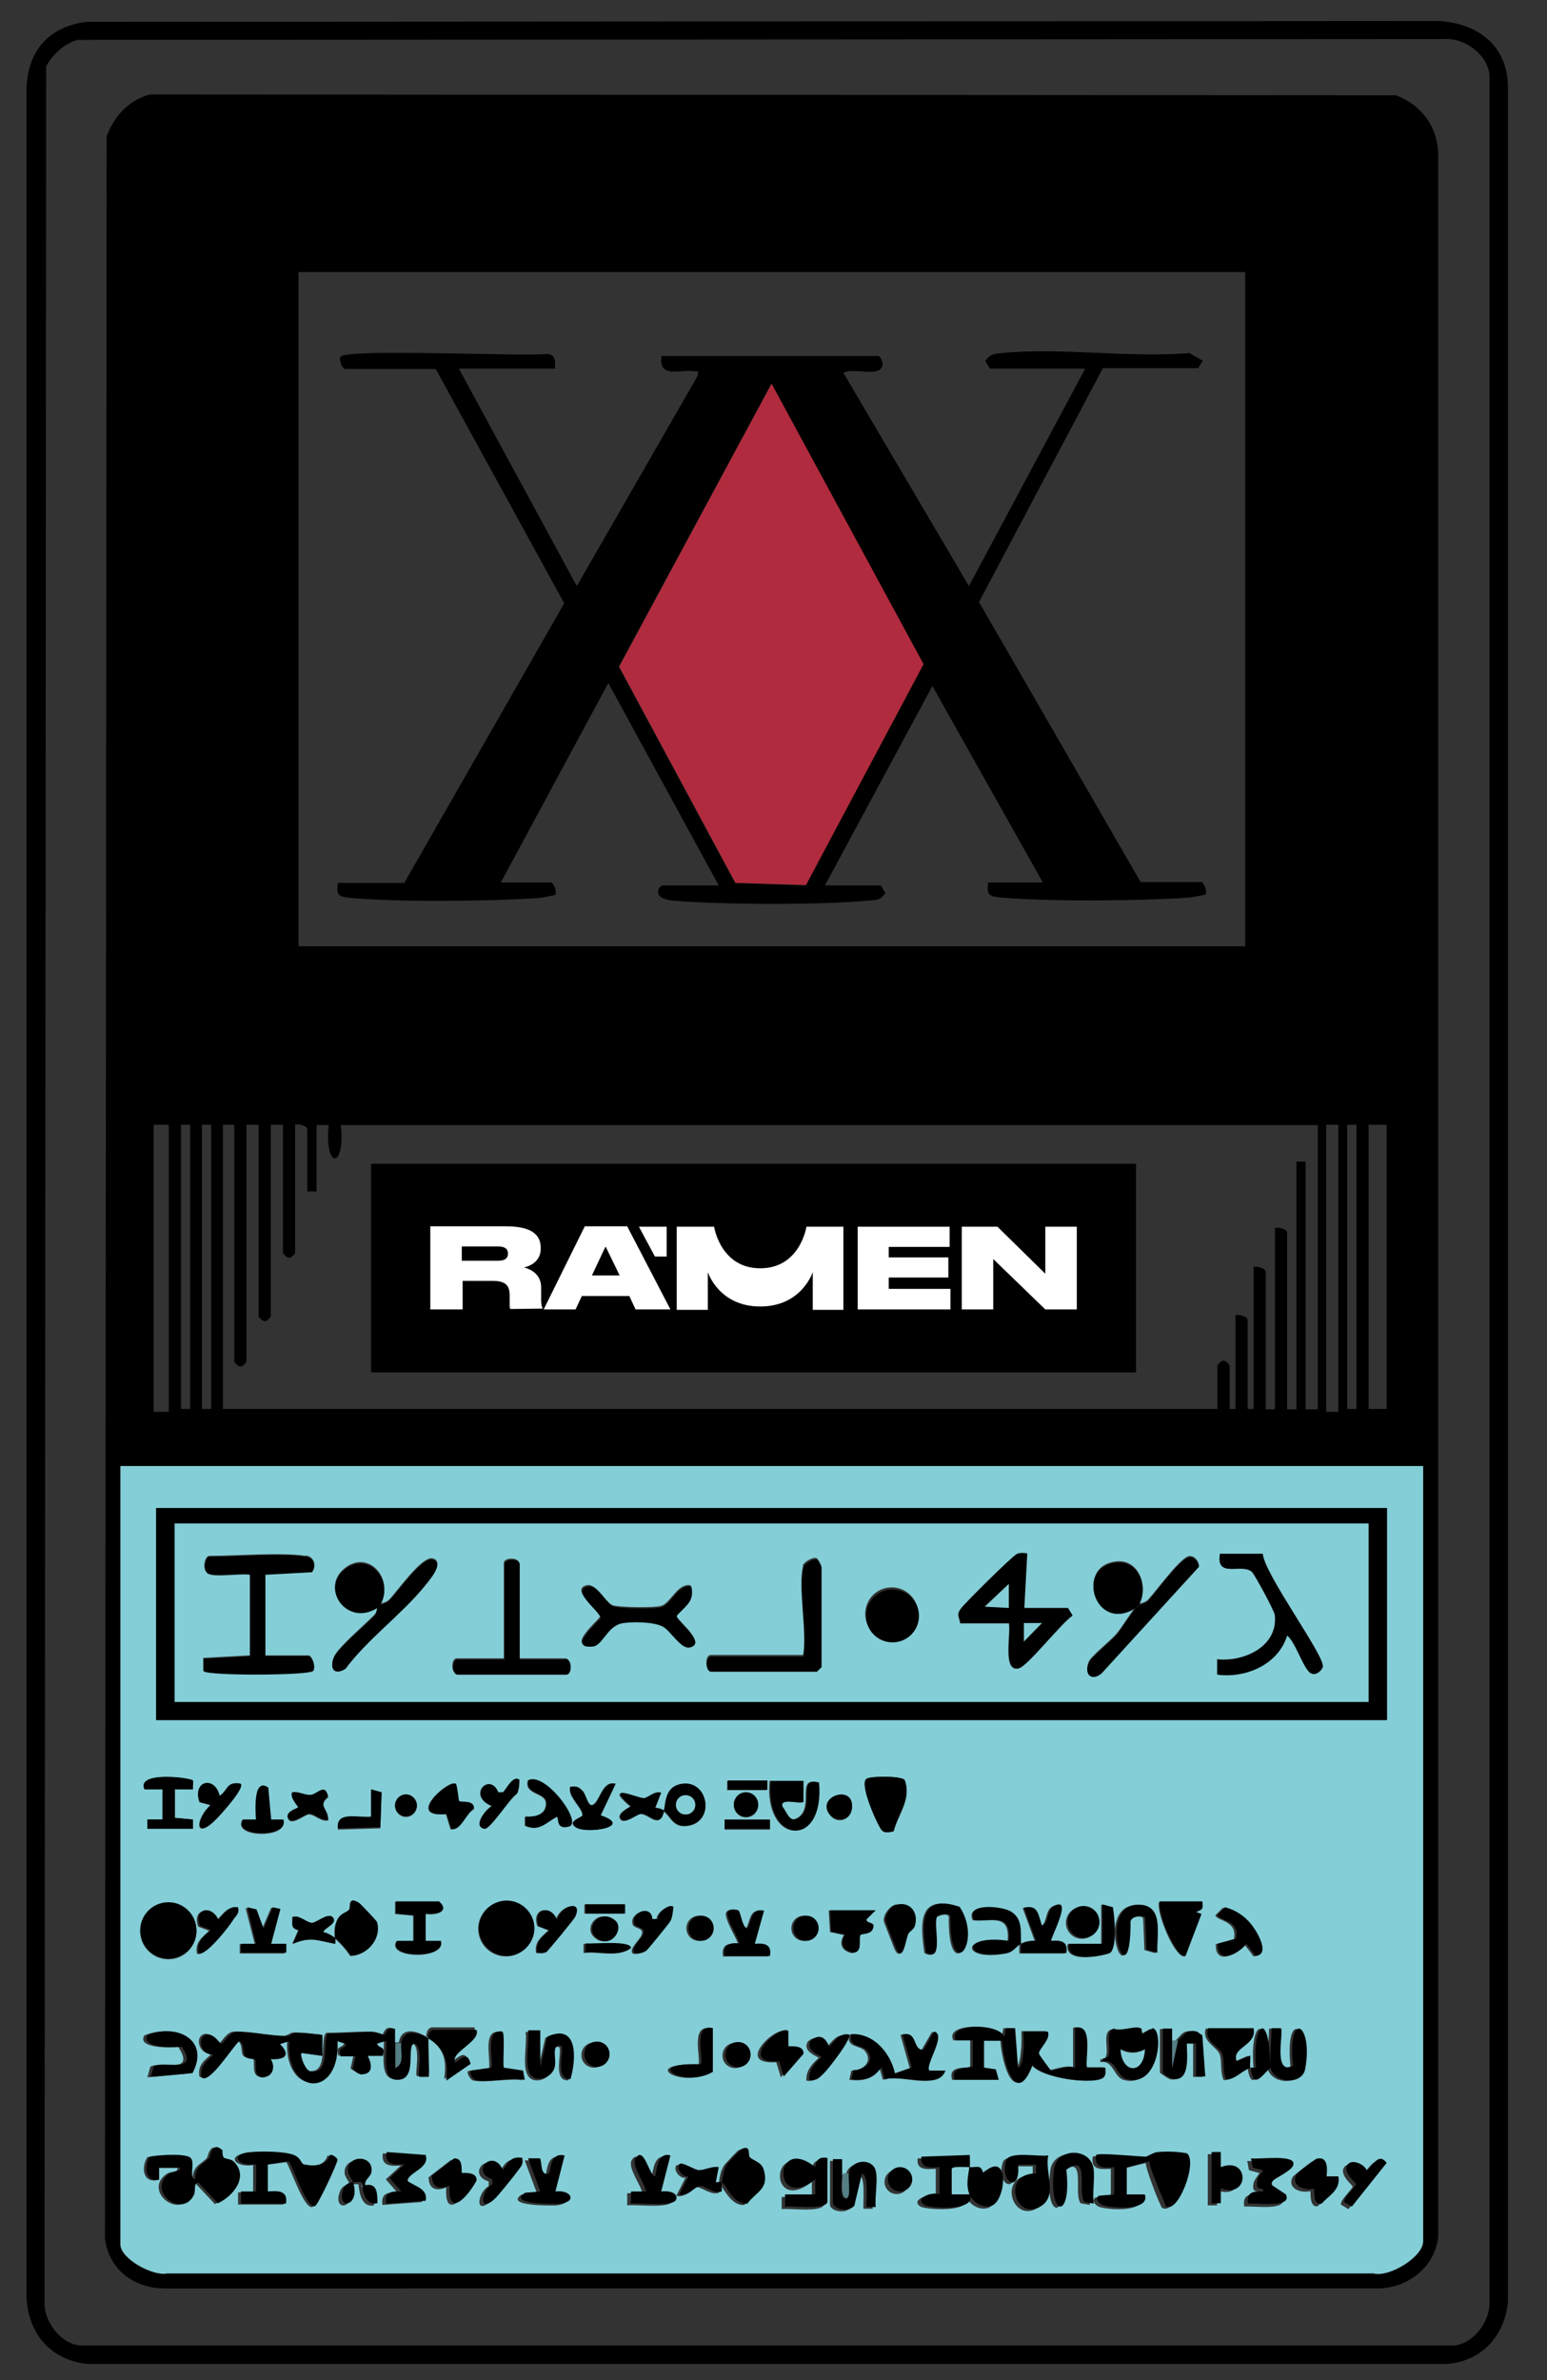<?xml version="1.0" encoding="UTF-8"?> <svg xmlns="http://www.w3.org/2000/svg" xmlns:xlink="http://www.w3.org/1999/xlink" id="Layer_2" data-name="Layer 2" viewBox="0 0 36.85 56.69"><rect x="0" y="0" width="36.85" height="56.69" fill="#333333" stroke="none"/><defs><style> .cls-1 { clip-path: url(#clippath); } .cls-2 { fill: none; } .cls-2, .cls-3, .cls-4, .cls-5, .cls-6, .cls-7 { stroke-width: 0px; } .cls-8 { clip-path: url(#clippath-1); } .cls-4 { fill: #557e84; } .cls-5 { fill: #b02b3d; } .cls-6 { fill: #84ced7; } .cls-7 { fill: #fff; } </style><clipPath id="clippath"><rect class="cls-2" width="36.85" height="56.69"></rect></clipPath><clipPath id="clippath-1"><rect class="cls-2" y="0" width="36.85" height="56.69"></rect></clipPath></defs><g id="Layer_1-2" data-name="Layer 1"><g class="cls-1"><g class="cls-8"><path class="cls-3" d="m2.06.52l32.24-.02c.91.07,1.6.58,1.62,1.55v52.78c-.08.85-.69,1.47-1.55,1.48H2.11c-.9-.08-1.45-.73-1.48-1.62V2.19c0-.93.49-1.55,1.43-1.67m-.22.43c-.32.1-.58.34-.74.63l-.04,53.32c.02.45.43.97.9.97h32.62c.47,0,.88-.52.9-.97V1.83c0-.47-.52-.88-.97-.9l-32.68.02Z"></path><rect class="cls-3" x="8.84" y="27.72" width="18.22" height="4.97"></rect><path class="cls-3" d="m10.93,30.1c-.28-.65,1.1-.48,1.15-.25-.13.44-.79.19-1.15.25"></path><path class="cls-3" d="m14.67,30.38h-.65l.29-.65c.07-.05.41.6.36.65"></path><path class="cls-7" d="m11,31.19h-.75v-1.98h1.8c.58,0,.83.18.83.51v.03c0,.29-.25.41-.4.44.24.06.41.22.41.47v.29c0,.14.02.19.04.22h0s-.77.01-.77.01c-.02-.02-.02-.05-.02-.1v-.23c0-.23-.1-.34-.4-.34h-.72v.68Zm0-1.16h.87c.17,0,.23-.07.23-.17h0c0-.1-.06-.17-.23-.17h-.87v.34Z"></path><path class="cls-7" d="m14.99,30.87h-1.13l-.15.32h-.76l.98-1.98h1.01l1.03,1.98h-.83l-.15-.32Zm-.57-1.17l-.32.68h.66l-.33-.68Z"></path><polygon class="cls-7" points="15.6 29.93 15.22 29.22 15.88 29.22 15.88 29.93 15.6 29.93"></polygon><path class="cls-7" d="m16.13,29.22h.88s.15.99,1.1.99,1.1-.99,1.1-.99h.88v1.98h-.73v-.9s-.26.82-1.25.82-1.25-.82-1.25-.82v.9h-.74v-1.98Z"></path><polygon class="cls-7" points="22.62 29.22 22.62 29.7 21.17 29.7 21.17 29.95 22.59 29.95 22.59 30.43 21.17 30.43 21.17 30.7 22.64 30.7 22.64 31.19 20.43 31.19 20.43 29.22 22.62 29.22"></polygon><polygon class="cls-7" points="23.76 29.22 24.9 30.34 24.9 29.22 25.65 29.22 25.65 31.19 24.9 31.19 23.66 29.99 23.66 31.19 22.91 31.19 22.91 29.22 23.76 29.22"></polygon><path class="cls-3" d="m3.57,2.25l29.68.02c.62.23,1.01.77,1.01,1.44v49.54c-.06.75-.74,1.27-1.48,1.26H3.91c-.72-.01-1.32-.45-1.41-1.19l.04-50.08c.19-.48.52-.85,1.03-.99m3.55,20.29h22.54V6.48H7.11v16.06Zm-3.1,4.25h-.36v6.84h.36v-6.84Zm.29,6.77h.22v-6.77h-.22v6.77Zm.5,0h.22v-6.77h-.22v6.77Zm.79-6.77h-.29v6.77h23.69v-1.04c.11-.14.17-.15.29,0v1.04h.14v-2.23c.08-.03.29.03.29.11v2.12h.14v-3.38c.08-.03.29.03.29.11v3.28h.22v-4.32c.08-.03.29.03.29.11v4.21h.22v-5.9h.22v5.9h.29v-6.77H8.12c.11,1.06-.4,1.05-.29,0h-.29v1.58h-.22v-1.48c0-.08-.2-.14-.29-.11v3.06c-.11.15-.18.14-.29,0v-3.06h-.29v4.57c-.11.15-.18.14-.29,0v-4.57h-.29v5.65c-.11.15-.18.14-.29,0v-5.65Zm26.28,0h-.29v6.84h.29v-6.84Zm.43,0h-.22v6.77h.22v-6.77Zm.72,0h-.43v6.77h.43v-6.77Zm.86,8.14H2.86v18.54c0,.33.77.76,1.11.69h28.73c.38.1,1.19-.39,1.19-.76v-18.47Z"></path><path class="cls-6" d="m23.1,51.62c-.02.2-.09.41,0,.65h-.43v-.61c0-.07.34-.05.43-.04"></path><path class="cls-6" d="m33.9,34.92v18.47c0,.36-.8.86-1.18.76H3.98c-.34.07-1.11-.35-1.11-.69v-18.54h31.03Zm-.86,1H3.72v5.05h29.31v-5.05Zm-29.52,7.64h1.08v-.22s-.43-.04-.43-.04v-.68h.43c-.01-.06.01-.19,0-.21-.05-.06-1.35-.23-1.15.21h.43v.72s-.36,0-.36,0v.22Zm17.77.06c.11-.42.43-.76.26-1.22-.07-.1-.8-.1-.91-.03-.18.12.24,1.07.36,1.22.07.09.19.05.29.03m-8.92-1.21c-.15-.16-.34.26-.4.29h-.11c-.2-.5-.75.07-.15.32-.14.07-.46.48-.18.54.13.03.61-.73.76-.82.07-.06.1-.3.07-.33m1.22,1.08c.2-.19-.62-1.26-1.01-1.08-.09.35.42.28.43.54.01.28-.27.34-.5.33v.21c.33.15.49-.07.76-.21.06,0-.04.34.32.22m4.68-1.08h-.94v.22h.94v-.22Zm.86,0h-.79c-.14,1.52,1.29,1.62,1.15.04-.53-.15-.08.57-.47.83-.23.15-.28-.1-.4-.26-.06-.22.45-.05.5-.11v-.5Zm-13.89.36c-.11-.48-.66-.36-.48.15l.26.07c-.38.36-.37.86.15.32.07-.07.74-.8.54-.83-.31-.04-.27.15-.47.29m5.61-.29c-.15-.11-1.21.82-.22.72l.11.36c.23.06.35-.37.54-.47.02-.23-.3-.14-.35-.19-.02-.02-.04-.34-.08-.42m3.82,0c-.32-.09-.37.42-.54.5-.13.06-.16-.23-.25-.33-.09-.1-.16-.12-.29-.1-.07.24.31.51.29.68,0,.05-.39.14-.15.29.26.16,1.38-.02.58-.29l.36-.76Zm1.15.65c-.05-.04-.15-.07-.22-.07l.14-.36c-.16-.05-.3.12-.41.13-.13.01-.98-.38-.31.19,0,.02-.37.17-.22.32.1.1.38-.14.47-.14.2,0,.45.38.54-.07.2.16.23.41.6.35.64-.11.45-1.1-.18-.99-.37.07-.36.38-.41.64m-9.36.22l-.07-.76c-.4-.29-.25.73-.29.76h-.32c-.24.42,1.12.44.97,0h-.29Zm1.37,0c.01-.26-.27-.33,0-.55-.06-.33-.25-.06-.4-.04-.14.02-.3-.09-.45-.06-.07.13.16.34.14.36-.01.02-.38.12-.22.29.1.1.38-.14.47-.14.14,0,.29.19.47.14m.22.22l1.01-.03.03-.84-.25-.07v.65c-.3.04-.85-.16-.79.29m10.01-.58c0-.16-.13-.29-.29-.29s-.29.13-.29.29.13.29.29.29.29-.13.29-.29m-8.13.02c0-.14-.12-.26-.26-.26s-.26.12-.26.26.12.26.26.26.26-.12.26-.26m9.87.25c.17.17.45.08.49-.17.1-.63-.93-.28-.49.17m-2.54.31h1.08v-.22h-1.08v.22Zm-12.58,2.42c0-.37-.3-.67-.67-.67s-.67.3-.67.67.3.67.67.67.67-.3.67-.67m3.29.17c.12.1.28.28.37.42.38,0,.74-.4.62-.8,0-.03-.39-.43-.42-.45-.28-.17-.18.07-.23.16-.05.07-.21.08-.29.26-.07.15-.05.26-.05.41-.08-.06-.19-.13-.29-.15.02-.1.36-.21.22-.36-.1-.1-.38.14-.47.14-.14,0-.29-.19-.47-.14,0,.19-.04.26.14.32l-.14.32c.43-.18.58-.08,1.01,0,0-.05,0-.1,0-.14m2.48-.86h-1.04v.29l.43.04v.61h-.4c-.25.42,1.2.44,1.04,0h-.36v-.65c.22.03.61-.02.32-.29m2.27.64c0-.36-.3-.66-.66-.66s-.66.3-.66.66.29.66.66.66.66-.3.66-.66m15.91-.64h-1.01c-.08.25.38,1.35.61,1.3l.38-1-.13-.05c.16-.06.17-.06.14-.25m-15.64,1.21s.67-.8.7-.85c.2-.42-.34-.27-.43.07-.15-.38-.59-.26-.44.15l.26.1c-.17.16-.34.28-.29.54.07,0,.14.02.2-.02m1.89-1.14h-.94v.22h.94v-.22Zm6.46.01c-.14.04-.28.24-.27.38,0,.03.18.47.22.58.19.53.26-.1.32-.24.03-.06.13-.11.16-.2.1-.31-.1-.6-.44-.51m.97.29s.26-.13.32-.02c-.03,1.64.77.64.22-.22-.94-.33-.91.37-.8,1.09.44.25.16-.69.26-.85m2,.64c0,.07,0,.14,0,.22h1.08c.05-.28-.13-.31-.36-.29-.04-.03.54-1.08.07-.83-.18.09-.12.4-.28.47-.09-.27-.09-.51-.43-.43l.29.79c-.13-.01-.24.01-.36.07,0-.29.05-.61-.26-.78-.22-.12-1.05-.2-.86.21.42.05.9-.19.83.5-1.14-.17-1.11.49-.04.29.15-.03.21-.16.32-.22m1.15,0c-.08.44.7.31.98.22.18-.14.1-.85.07-1.09l-.25-.07v.94h-.79Zm2.09.22c-.03-.39.17-1.11-.4-1.15-1.12-.07-.22,2.44-.24.4.01-.13.34-.17.35-.08l.03.75.25.07Zm-21.89-1.08c-.23-.04-.33.16-.47.29-.16-.35-.59-.27-.44.15l.26.1c-.17.16-.34.28-.29.54.14.14.76-.66.83-.79.05-.09.15-.14.11-.29m.07,1.08h1.08v-.22s-.36,0-.36,0l.22-.83-.18-.04-.22.51-.17-.46-.22-.04.22.86h-.36v.22Zm10.3-1.08c-.09-.1-.39.13-.36.29h-.14c-.02-.36-.52-.17-.43.1.03.1.26.07.22.22,0,.1-.33.36-.22.47.04.03.23,0,.29-.05.03-.03.55-.66.57-.7.05-.08.11-.28.07-.33m10.15.35c0-.21-.17-.38-.38-.38s-.38.17-.38.38.17.38.38.38.38-.17.38-.38m2.81.51c-.02.51.5.26.68,0l.22.29c.36-.04.03-.58-.11-.76-.15-.19-.38-.33-.62-.4l-.18.18c.03.14.54.12.44.57l-.44.12Zm-11.74.29h1.08c.05-.28-.13-.3-.36-.29l.22-.79c-.32-.07-.28.25-.4.43-.15-.06-.15-.41-.22-.44-.09-.03-.27-.04-.25.11.03.2.22.48.29.68-.23-.02-.4.01-.36.29m3.6-1.08h-1.08l.03.51.33.07c-.12.21-.06.37.18.43.26,0,.13-.36.19-.43.03-.03.22,0,.28-.12.1-.22-.15-.13-.14-.25l.22-.22Zm-6.21.23c-.35-.29-.73.17-.45.41.34.3.69-.22.45-.41m2.34.19c0-.16-.13-.3-.3-.3s-.3.13-.3.3.13.3.3.3.3-.13.3-.3m2.5,0c0-.16-.13-.3-.3-.3s-.3.13-.3.3.13.3.3.3.3-.13.3-.3m-5.55.59c.34-.05.8.12,1.08-.11,0-.19-.92-.08-1.08-.11v.22Zm-4.54,2.16c0-.12,0-.24,0-.36-.19-.09-.23.14-.25.14-.07,0-.16-.07-.29-.07-.35,0-.7.03-1.05.03-.16.13.06.96-.39.91-.15.03-.29-.39-.25-.44l.5.07v-.5c-.21-.02-.42-.05-.63-.05-.09,0-.15.08-.24.08-.34,0-.9-.12-1.19-.1-.17,0-.31.28-.35.28-.04,0-.17-.27-.36-.22-.23.07-.12.49.18.47-.17.16-.34.27-.29.54.18.18.76-.76.9-.86.14.08.08.27.14.36.06.08.21.05.24.08.06.06-.08.5.25.41.19-.05.22-.27.12-.42.64.02.19-.34.22-.36l.22-.07c-.08,1.32,1.22,1.36,1.15,0l.21.07c-.06.14-.21.03-.14.29h.36s-.07.31-.07.31l.18.12c.31,0,.29-.22.18-.44h.36c.06-.26-.09-.15-.14-.29l.21-.07c.03.24-.12.92.25.93.53.02.21-.87.43-.86.22.11.05.74.11.79h.22s-.02-.77,0-.94c.41.25.5.53.43,1.01l.58-.4c-.07-.28-.19-.16-.36-.04-.16-.23.61-.5.5-.79h-1.03c-.11.05-.1.12-.12.22-.25-.15-.59-.23-.65.14h-.14Zm7.56-.36c-.5-.12-.2.78-.29.86-1.45-.05-.38.58.29.18v-1.04Zm5.76,1.22h1.08l-.07-.25-.28-.04v-.65s.42,0,.42,0c.03.55.33,1.6.73.57.2.33,1.54.51,1.69.29.05-.07.03-.14.03-.22h-.43c-.07-.07.18-1.08-.29-.94v.94c-.14-.07-.55.08-.57.07-.02-.01-.28-.38-.29-.4-.02-.11.29-.34.21-.53h-.58c0,.15.01.31-.01.46-.01.09-.03.39-.13.41l-.07-.94h-.22s-.04.22-.04.22c-.06-.34-1.38-.36-1.15.07h.4v.61c-.01.09-.55-.06-.43.33m4.45-1.2c-.14-.09-.48.08-.66,0-.28.08.07.74-.26.71v.07c.31-.06.32.35.55.42.77.23.9-1.15.63-1.21l-.25.14s0-.11-.02-.12m.73.27c0-.1,0-.19,0-.29h-.22v1.04s.19.15.26.16c.4.05.31-.59.31-.85h.22v.79h.22l-.07-.98-.13-.09c-.28-.08-.32.12-.45.21-.02.01-.1,0-.14,0m1.87.65c-.01-.09.01-.19,0-.29l-.32.14c-.14-.35.49-.37.4-.79h-1.08c-.1.32.28.43.34.63.05.17,0,.41.09.6.24-.03.34-.2.57-.29.07.5.23.24.47,0,.1.39.75.42.83.03.2-1.09-.42-1.43-.28-.07-.49.23-.2-.82-.29-.9h-.22l-.04.87c0-1.28-.43-1.03-.33.07-.04.01-.11-.01-.14,0m-25.22.13c.43-.79-.35-1.2-1.06-.91-.19.31.6.3.81.28.43.67-.45.32-.67.47l-.07.25.99-.09Zm6.75.16c.27.08.87-.06,1.19,0l-.04-.22-.46-.07c-.02-.13.05-.85-.04-.86-.41-.06-.21.61-.25.86l-.5.07c-.04.05.05.2.11.22m1.55-1.15h-.29c.04.27-.08.78.04,1.01.13.27.53.12.6-.12.06-.19-.1-.58.16-.53.08.11-.17.82.22.79.14-.49.19-1.34-.55-1.01l-.17.73v-.86Zm5.9,0c-.18-.19-1.25.79-.22.72l.11.36.47-.54c0-.2-.22-.18-.36-.18v-.36Zm3.38.94c-.12-.12.42-.86.11-.94l-.25.43c-.27.03-.13-.46-.5-.36l.22.79-.4.14c-.12-.49-.5-.95-1.04-.94-.08.32.25.25.37.39.21.26-.05.47-.32.47l-.05.22c.35.04.52-.02.72-.29l.08.29c.4-.15,1.27.26,1.43-.21h-.36Zm-1.94-.86c-.23-.04-.33.16-.47.29-.09-.21-.23-.31-.43-.15-.17.25.26.37.25.4-.16.14-.31.31-.29.54.17.03.22-.04.33-.14.1-.09.7-.85.61-.94m-5.7.47c0-.16-.13-.3-.3-.3s-.3.13-.3.3.13.3.3.3.3-.13.3-.3m3.36.01c0-.16-.13-.3-.3-.3s-.3.13-.3.3.13.3.3.3.3-.13.3-.3m-12.58,2.26c-.23-.22-.28.16-.3.18-.13.15-.36.19-.34.53-.16-.06,0-.37-.1-.51-.09-.13-.79-.07-.98-.04-.15.24-.11.61.22.55v-.29h.5c0,.12-.16.07-.26.14-.57.39.29,1.1.58.51.05-.11-.02-.29.11-.28l.46.49c.38-.17.75-.64.37-1-.07-.07-.2-.05-.24-.09-.04-.04,0-.16-.02-.18m11.89.78c.09.03.27.54.61.51.22-.3.53-.34.39-.82-.05-.18-.24-.2-.33-.29-.05-.06.04-.3-.2-.19-.02,0-.31.32-.33.34-.1.15-.11.28-.14.45-.03-.01-.1,0-.14,0l.07-.36c-.16-.03-.32.08-.47.07-.11,0-.4-.21-.47-.14-.08.09.07.32.22.29l-.22.43c.2.07.36-.18.48-.2.11-.02.35.2.53.13.01-.07-.01-.15,0-.22m-11.45.5h1.08c.05-.31-.2-.31-.43-.29v-.65l.5-.07c.11.16.42,1.12.62,1.07.08-.02.55-1.05.54-1.11,0-.04-.12-.13-.18-.11-.08.26-.4.28-.64.22-.06-.01-.06-.15-.23-.22-.23-.09-.76-.09-1.01-.07-.56.05-.32.36.11.29v.65s-.36,0-.36,0v.29Zm4.39-1.15l-.94-.07c-.05.31.2.31.43.29l-.36.33.28.32c-.23-.02-.4.01-.36.29l.94-.07c.06-.29-.27-.34-.43-.47,0-.2.53-.3.43-.61m15.91,1.15c-.03-.26.04-.58,0-.83-.07-.51-.87-.51-.94,0-.16,1.15.43,1.23.29.02.58-.41.25.53.43.77l.22.04Zm1.73.07c.29.19.77-1.08.5-1.26-.22-.05-.47-.05-.69-.03-.13,0-.23.11-.28.11-.18,0-1.13-.09-1.19-.04-.05.32.18.3.43.29v.65s-.36.03-.36.03c-.12.07,0,.19.07.22.19.08,1.15.15,1.01-.25h-.43v-.65l.54-.14c0,.14.35,1.05.4,1.08m1.08-1.29v1.22h.22v-.36c.69.26.69-.77,0-.5v-.36h-.22Zm-15.41.07c-.29-.06-.32.22-.36.43-.24.08-.16-.3-.22-.35h-.28s.29.78.29.78l-.36.03c-.44.28.71.27.83.26.43-.05.25-.35-.11-.29l.22-.86Zm2.16.5c-.15,0-.27-.75-.47-.43-.11.18.22.59.25.79h-.36v.29c.19-.03,1.04.09,1.08-.11.04-.17-.25-.2-.36-.18l.22-.86c-.29-.08-.32.29-.36.5m7.49-.22c.01-.09,0-.19,0-.29l-1.15.04c-.04.29.22.26.43.25v.65c-.16-.07-.62.09-.36.25.11.07,1.27.16,1.08-.25.07.19.31.35.53.28.35-.12.43-1.37-.2-.78-.07-.21-.15-.13-.32-.14m1.87-.29c-.21.04-.92-.11-1,.12-.18.54.35.8.28.1h.43v.21c-.84-.02-.5,1.14.1.79.43-.25.1-.8.19-1.22m-16.56.65c.05,0,.19-.01.21,0,.02.21.08.56.37.5,0-.23,0-.49-.29-.43-.03-.15.13-.19.15-.33.05-.42-.6-.4-.56,0,.01.09.1.18.12.26-.13.01-.21.07-.25.22-.13.45.43.35.25-.22m2.6-.22s.05-.36-.19-.36l-.53.41c0,.29.2.34.42.24-.05.8.44.26.64-.12.03-.22-.3-.14-.34-.18m1.43-.35c-.28-.05-.33.09-.47.29-.24-.55-.79.05-.25.22v.11c-.28.17-.33.72.06.35.12-.11.45-.52.55-.67.07-.1.14-.14.11-.29m7.27,1.04v-1.04c-.19-.03-.27.04-.29.22-1-.8-1.03,1.09,0,.29v.36s-.72,0-.72,0v.29c.19-.03.95.09,1.01-.11m.36-.68c0-.12,0-.24,0-.36h-.22v1.04c0,.15.35.24.51.07l.18-.76c.17,0,.09.66.11.79h.22c-.04-.23.07-.75-.03-.94-.13-.22-.57-.17-.61.14h-.14Zm10.23.29c-.13-.18.53-.31.5-.54-.04-.2-.84-.08-1.01-.11l.04.22.25.07c-.07.12-.15.17-.15.33,0,.17.17.05.15.18-.23-.02-.41.01-.36.29.16-.03,1.07.12.9-.22l-.33-.22Zm1.29-.22c.02-.19.03-.49-.24-.42-.03,0-.45.34-.47.36-.16.28.18.41.41.35.02.02-.03.4.18.36.18-.2.46-.33.4-.65h-.29Zm.51-.28c-.13.18.2.43.2.46,0,.06-.3.32-.28.43l.18.11.83-1.04c-.19-.26-.32.06-.47.18-.07-.16-.36-.28-.46-.14m-10.37.35c0-.16-.13-.29-.29-.29s-.29.13-.29.29.13.29.29.29.29-.13.29-.29"></path><path class="cls-3" d="m33.04,35.92v5.05H3.72v-5.05h29.31Zm-.44.36H4.16v4.25h28.44v-4.25Z"></path><path class="cls-3" d="m10.21,48.53c-.02.16.03.9,0,.94h-.22c-.06-.05.11-.68-.11-.79-.23,0,.1.88-.43.86-.38-.01-.22-.69-.25-.93l-.22.07c.06.14.21.03.14.29h-.36c.11.22.13.45-.18.44l-.18-.12.07-.31h-.36c-.06-.26.09-.15.14-.29l-.21-.07c.07,1.36-1.23,1.32-1.15,0l-.22.07s.42.38-.22.36c.1.15.07.37-.12.42-.33.09-.2-.35-.25-.41-.03-.03-.18,0-.24-.08-.07-.09,0-.29-.14-.36-.14.1-.72,1.05-.9.86-.05-.27.12-.38.29-.54-.3.02-.41-.4-.18-.47.19-.05.32.21.36.21.05,0,.18-.27.36-.28.29-.02.85.1,1.19.1.09,0,.15-.08.24-.08.21,0,.42.03.62.05v.5s-.5-.07-.5-.07c-.04.05.1.47.25.44.46.05.23-.78.39-.91.35,0,.7-.03,1.05-.03.13,0,.22.06.29.07.02,0,.06-.22.25-.14,0,.12,0,.24,0,.36,0,.19,0,.38,0,.58.23-.09.12-.4.14-.58.05-.37.39-.3.65-.14.01-.1,0-.17.12-.2h1.03c.11.28-.66.55-.5.78.17-.13.29-.25.36.03l-.58.4c.06-.47-.03-.76-.43-1.01"></path><path class="cls-3" d="m22.74,49.54c-.12-.38.42-.24.43-.33v-.61h-.4c-.22-.43,1.09-.41,1.15-.07l.04-.22h.22s.07.94.07.94c.1-.01.12-.31.13-.4.02-.15,0-.31,0-.46h.58c.08.19-.23.42-.21.53,0,.02.27.39.29.4.02.02.43-.14.57-.07v-.94c.47-.15.21.86.29.94h.43c0,.08.02.15-.03.22-.16.21-1.5.04-1.7-.29-.39,1.03-.7-.02-.73-.57h-.43s0,.64,0,.64l.28.04.07.25h-1.08Z"></path><path class="cls-3" d="m5.3,51.21s-.01.14.03.18c.04.04.16.03.23.09.38.36,0,.83-.37,1l-.46-.49c-.13,0-.06.18-.11.29-.29.59-1.15-.12-.58-.51.1-.07.26-.02.25-.14h-.5s0,.29,0,.29c-.33.06-.37-.31-.22-.55.19-.04.89-.09.98.04.1.14-.06.45.1.51-.01-.34.22-.38.34-.53.02-.02.06-.4.3-.18"></path><path class="cls-3" d="m27.78,52.56s-.41-.93-.4-1.08l-.54.14v.65h.43c.14.4-.81.33-1.01.25-.07-.03-.2-.15-.08-.22l.36-.03v-.65c-.25.02-.48.03-.43-.29.06-.06,1.01.04,1.19.04.06,0,.15-.1.28-.11.22-.02.48-.01.69.03.27.19-.21,1.46-.5,1.26"></path><path class="cls-3" d="m5.74,52.49v-.29h.36v-.65c-.43.07-.67-.25-.11-.29.26-.02.78-.02,1.01.07.17.07.17.2.23.22.24.06.55.04.63-.22.06-.02.17.07.18.11.01.06-.47,1.1-.54,1.11-.2.05-.51-.91-.62-1.07l-.5.07v.65c.23-.02.49-.03.43.29h-1.08Z"></path><path class="cls-3" d="m4.68,45.98c0,.37-.3.67-.67.67s-.67-.3-.67-.67.3-.67.67-.67.67.3.67.67"></path><path class="cls-3" d="m12.73,45.93c0,.36-.3.66-.66.66s-.66-.3-.66-.66.3-.66.66-.66.66.3.66.66"></path><path class="cls-3" d="m22.16,49.32h.36c-.16.48-1.04.07-1.44.21l-.08-.29c-.2.27-.37.32-.72.29l.05-.22c.27,0,.53-.22.32-.47-.11-.14-.45-.07-.37-.39.54-.02.93.45,1.04.94l.4-.14-.22-.79c.37-.09.23.39.5.36l.25-.43c.31.07-.23.81-.11.93"></path><path class="cls-3" d="m27.19,48.33s.02.09.02.12l.25-.14c.27.06.14,1.44-.63,1.21-.23-.07-.25-.48-.56-.42v-.07c.33.03-.02-.62.26-.71.18.08.52-.09.66,0m.09.48c-.19.1-.38.1-.58,0,.03.59.56.59.58,0"></path><path class="cls-3" d="m29.79,49.25c-.23.09-.34.26-.58.29-.09-.18-.04-.43-.09-.6-.06-.2-.45-.3-.34-.63h1.08c.09.42-.54.45-.4.79l.32-.14c.01.09-.01.2,0,.29.03-.01.1.01.14,0-.1-1.1.33-1.36.33-.07l.04-.87h.22c.08.08-.2,1.13.29.9-.14-1.36.49-1.02.29.07-.07.39-.73.35-.83-.03-.24.24-.4.5-.47,0"></path><path class="cls-3" d="m19.71,52.45c-.06.2-.81.08-1.01.11v-.29h.72v-.36c-1.03.8-1-1.09,0-.29.02-.18.1-.25.29-.22v1.04Z"></path><path class="cls-3" d="m24.97,51.34c-.09.41.24.97-.19,1.22-.6.35-.93-.8-.1-.79v-.21s-.43,0-.43,0c.07.7-.45.44-.28-.1.07-.23.79-.08,1-.12"></path><path class="cls-3" d="m21.29,43.62c-.09.02-.22.05-.29-.03-.11-.15-.53-1.1-.36-1.22.1-.07.84-.07.91.03.16.46-.16.8-.27,1.22"></path><path class="cls-3" d="m19.14,42.41v.51c-.06.06-.57-.11-.5.11.12.16.17.41.4.26.38-.26-.06-.98.47-.83.14,1.58-1.29,1.48-1.15-.04h.79Z"></path><path class="cls-3" d="m12.87,48.38v.86s.17-.73.17-.73c.73-.33.69.53.55,1.01-.39.03-.14-.69-.22-.79-.26-.06-.1.33-.16.52-.07.25-.47.39-.6.12-.11-.23,0-.74-.03-1.01h.29Z"></path><path class="cls-3" d="m28.64,45.29c.02.19.01.19-.15.25l.13.05-.38,1c-.23.05-.69-1.05-.61-1.3h1.01Z"></path><path class="cls-3" d="m7.98,46.15c0-.15-.01-.26.05-.41.08-.18.23-.18.29-.26.06-.08-.04-.33.24-.15.03.02.41.42.42.45.12.4-.24.8-.62.8-.09-.14-.25-.31-.37-.42,0,.05,0,.1,0,.14-.43-.08-.58-.18-1.01,0l.14-.32c-.19-.06-.15-.13-.14-.32.17-.05.33.15.47.14.09,0,.37-.24.47-.14.15.15-.19.26-.22.36.1.02.21.08.29.15"></path><path class="cls-3" d="m17.19,51.98c.04-.17.04-.3.14-.45.02-.02.31-.33.33-.34.24-.11.15.13.2.19.08.09.27.11.33.29.14.47-.16.52-.39.82-.34.03-.51-.47-.61-.51-.01.06.01.15,0,.22-.18.07-.41-.15-.53-.13-.12.02-.28.27-.48.2l.22-.43c-.15.03-.3-.2-.22-.29.07-.07.36.14.47.14.15,0,.31-.1.47-.07l-.07.36s.11-.01.14,0"></path><path class="cls-3" d="m23.1,52.27c.18.41-.97.33-1.08.25-.26-.16.2-.33.36-.25v-.65c-.21.01-.47.04-.43-.25l1.15-.04c0,.09.01.19,0,.29-.09,0-.42-.03-.43.04v.61h.43Z"></path><path class="cls-3" d="m23.1,51.62c.18.01.26-.07.32.14.64-.59.55.66.2.78-.22.07-.45-.09-.53-.28-.09-.23-.02-.45,0-.65"></path><path class="cls-3" d="m10.46,45.29c.28.26-.11.32-.32.29v.65h.36c.15.44-1.29.42-1.04,0h.4v-.61s-.43-.04-.43-.04v-.29h1.04Z"></path><path class="cls-3" d="m10.14,51.34c.1.31-.43.41-.43.61.17.13.49.18.43.47l-.94.07c-.05-.28.13-.3.36-.29l-.28-.32.36-.33c-.24.02-.49.02-.43-.29l.94.07Z"></path><path class="cls-3" d="m20.22,51.77c.05-.32.48-.36.61-.14.11.18,0,.7.03.94h-.22c-.01-.13.06-.79-.11-.79l-.18.76c-.15.17-.51.07-.51-.07v-1.04h.22c0,.12,0,.24,0,.36,0,.1-.08.63.11.58.08-.02.02-.45.04-.58"></path><path class="cls-3" d="m22.32,45.66c-.1.16.18,1.11-.26.85-.11-.72-.14-1.41.8-1.09.56.86-.25,1.85-.22.22-.05-.11-.29-.02-.32.02"></path><path class="cls-3" d="m28.06,48.6c.13-.08.17-.28.45-.21l.13.09.07.98h-.22v-.79h-.22c0,.25.09.9-.31.85-.07,0-.26-.12-.26-.16v-1.04h.22c0,.1,0,.19,0,.29,0,.22,0,.43,0,.65l.14-.65Z"></path><path class="cls-3" d="m13.45,51.34l-.22.86c.36-.05.54.24.11.29-.12.01-1.27.02-.83-.26l.36-.03-.29-.79h.28c.06.06-.01.44.22.36.05-.21.07-.49.36-.43"></path><path class="cls-3" d="m30.3,52.05l.33.22c.17.34-.74.19-.9.22-.05-.28.13-.3.36-.29.02-.13-.16,0-.15-.18,0-.16.08-.21.15-.32l-.25-.07-.04-.22c.17.03.97-.09,1.01.11.03.23-.63.35-.5.54"></path><path class="cls-3" d="m15.61,51.84c.04-.22.07-.58.36-.5l-.22.86c.11-.02.4,0,.36.18-.04.2-.89.08-1.08.11v-.29h.36c-.03-.2-.36-.62-.25-.79.2-.32.32.42.47.43"></path><path class="cls-3" d="m3.51,43.56v-.22h.36v-.72h-.43c-.2-.44,1.1-.28,1.15-.21.02.02,0,.15,0,.21h-.43v.68s.43.04.43.04v.22h-1.08Z"></path><path class="cls-3" d="m24.32,46.3c.12-.06.23-.08.36-.07l-.29-.79c.34-.08.34.16.43.43.16-.06.11-.38.29-.47.47-.25-.11.8-.07.83.23-.02.41.01.36.29h-1.08c0-.07,0-.14,0-.22-.12.06-.17.19-.33.22-1.07.2-1.1-.46.04-.29.07-.69-.4-.45-.83-.5-.2-.41.63-.33.86-.21.31.17.25.49.26.78"></path><path class="cls-3" d="m26.05,52.49l-.22-.04c-.18-.24.15-1.18-.43-.77.14,1.21-.44,1.14-.29-.02.07-.51.87-.51.94,0,.03.25-.03.57,0,.83"></path><path class="cls-3" d="m4.58,49.38l-.99.09.07-.25c.22-.15,1.11.2.67-.47-.22.02-1,.03-.81-.28.71-.28,1.49.13,1.06.92"></path><path class="cls-3" d="m20.86,45.5l-.22.22c0,.12.25.03.14.25-.06.11-.25.08-.28.12-.06.07.07.43-.19.42-.24-.06-.3-.23-.18-.43l-.33-.07-.03-.51h1.08Z"></path><path class="cls-3" d="m17.26,46.58c-.04-.27.13-.31.36-.29-.07-.2-.26-.49-.29-.68-.02-.15.15-.14.25-.11.07.02.08.38.22.44.12-.18.08-.5.4-.43l-.22.79c.23-.02.41.01.36.29h-1.08Z"></path><path class="cls-3" d="m27.56,46.51l-.25-.07-.03-.75c-.01-.1-.34-.05-.35.08.01,2.04-.89-.48.24-.4.57.04.37.76.4,1.15"></path><path class="cls-3" d="m14.67,42.48l-.36.76c.8.27-.32.45-.58.29-.24-.15.15-.24.15-.29.01-.17-.36-.44-.29-.68.13-.02.2,0,.29.1.09.09.12.39.25.33.17-.08.22-.59.54-.5"></path><polygon class="cls-3" points="5.74 46.51 5.74 46.3 6.1 46.3 5.89 45.43 6.11 45.48 6.28 45.94 6.5 45.43 6.68 45.47 6.46 46.3 6.82 46.3 6.82 46.51 5.74 46.51"></polygon><path class="cls-3" d="m29,46.3l.44-.12c.11-.45-.4-.42-.44-.57l.18-.18c.24.06.46.2.62.4.14.17.47.72.11.76l-.22-.29c-.19.25-.7.5-.68,0"></path><path class="cls-3" d="m11.01,51.76s.37-.04.34.18c-.2.38-.69.92-.64.12-.23.1-.43.05-.42-.24l.53-.41c.24,0,.15.31.19.36"></path><path class="cls-3" d="m10.86,42.48c.04.09.06.4.08.42.05.04.37-.04.35.19-.19.1-.31.53-.54.47l-.11-.35c-.99.09.06-.83.22-.72"></path><path class="cls-3" d="m31.59,51.84h.29c.06.32-.22.45-.4.65-.22.05-.16-.33-.18-.36-.24.06-.57-.07-.41-.35.01-.03.44-.35.47-.36.27-.07.26.23.24.42"></path><path class="cls-3" d="m18.78,48.38v.36c.14,0,.37-.01.36.18l-.47.54-.11-.36c-1.03.07.04-.91.22-.72"></path><path class="cls-3" d="m15.82,43.13c.05-.26.04-.57.41-.64.63-.11.82.87.18.99-.36.06-.4-.19-.59-.35-.09.45-.34.07-.54.07-.09,0-.37.24-.47.14-.15-.15.22-.3.22-.32-.67-.58.18-.18.31-.19.11-.01.25-.18.41-.13l-.14.36c.07,0,.16.03.22.07m.74-.14c0-.13-.1-.23-.23-.23s-.23.1-.23.23.1.23.23.23.23-.1.23-.23"></path><path class="cls-3" d="m13.59,43.49c-.37.12-.26-.21-.32-.22-.26.14-.43.37-.75.21v-.21c.23.01.51-.04.5-.33-.01-.26-.52-.19-.43-.54.39-.18,1.2.89,1.01,1.08"></path><path class="cls-3" d="m11.32,49.54c-.06-.02-.15-.16-.11-.22l.5-.07c.04-.25-.16-.92.25-.86.08.01.01.74.04.86l.46.07.04.22c-.32-.06-.91.08-1.19,0"></path><path class="cls-3" d="m5.24,42.77c.2-.14.15-.33.47-.29.2.03-.47.76-.54.83-.51.53-.53.03-.15-.32l-.26-.07c-.19-.51.36-.63.47-.15"></path><path class="cls-3" d="m25.47,46.3h.79v-.94l.25.07c.04.24.11.95-.07,1.09-.28.09-1.06.22-.98-.22"></path><path class="cls-3" d="m6.46,43.34h.29c.15.44-1.21.42-.97,0h.32s-.11-1.05.29-.76l.07.76Z"></path><path class="cls-3" d="m21.35,45.37c.34-.09.54.2.44.51-.03.09-.14.13-.16.2-.06.14-.13.77-.32.24-.04-.11-.22-.54-.22-.58,0-.14.13-.34.27-.38"></path><path class="cls-3" d="m28.86,51.26h.22v.36c.69-.27.69.77,0,.5v.36h-.22v-1.22Z"></path><path class="cls-3" d="m12.37,42.41s0,.27-.07.33c-.15.09-.63.85-.76.82-.28-.06.04-.46.18-.54-.6-.25-.05-.82.15-.33h.11c.06-.02.24-.44.4-.29"></path><path class="cls-3" d="m32.1,51.56c.1-.14.39-.02.46.14.15-.12.28-.44.47-.18l-.83,1.04-.18-.11c-.02-.11.28-.37.28-.43,0-.03-.33-.28-.2-.46"></path><path class="cls-3" d="m16.04,45.43s-.02.25-.07.33c-.02.04-.54.68-.57.7-.07.06-.26.08-.29.05-.11-.1.22-.36.22-.47.04-.14-.19-.12-.22-.22-.09-.28.41-.46.43-.11h.14c-.03-.15.27-.38.36-.29"></path><path class="cls-3" d="m12.44,51.41c.03.15-.03.19-.1.29-.11.15-.44.56-.55.67-.39.37-.34-.18-.06-.35v-.11c-.54-.17.01-.76.25-.22.14-.19.19-.34.47-.29"></path><path class="cls-3" d="m13,46.5c-.06.04-.14.01-.2.02-.05-.27.12-.38.29-.54l-.26-.1c-.15-.41.29-.53.44-.15.1-.35.63-.49.43-.07-.02.05-.65.82-.7.85"></path><path class="cls-3" d="m16.98,48.31v1.04c-.66.4-1.74-.23-.29-.18.09-.09-.21-.99.29-.86"></path><path class="cls-3" d="m5.67,45.43c.04.15-.05.2-.11.29-.07.13-.69.93-.83.79-.05-.27.12-.38.29-.54l-.26-.1c-.15-.42.28-.5.44-.15.14-.13.24-.33.47-.29"></path><path class="cls-3" d="m20.22,48.46c.09.09-.51.85-.61.94-.11.1-.16.17-.33.14-.03-.23.13-.4.29-.54.01-.03-.42-.15-.25-.4.21-.17.35-.06.43.15.14-.13.24-.33.47-.29"></path><path class="cls-3" d="m8.05,43.56c-.06-.44.49-.25.79-.29v-.65l.25.07-.03.83-1.01.03Z"></path><path class="cls-3" d="m7.83,43.34c-.17.05-.33-.15-.47-.14-.09,0-.37.24-.47.14-.16-.17.2-.27.21-.29.02-.02-.21-.23-.14-.36.15-.03.31.08.45.06.15-.02.34-.29.4.04-.26.22.02.29,0,.55"></path><path class="cls-3" d="m26.19,45.78c0,.21-.17.38-.38.38s-.38-.17-.38-.38.17-.38.38-.38.38.17.38.38"></path><path class="cls-3" d="m8.41,51.98c-.03-.09-.11-.17-.12-.26-.04-.39.6-.41.56,0-.01.14-.17.18-.15.33.29-.06.29.2.29.43-.29.06-.35-.28-.37-.5-.02-.02-.16,0-.21,0,.18.57-.37.67-.25.22.04-.15.11-.21.25-.22"></path><path class="cls-3" d="m17,45.93c0,.16-.13.3-.3.3s-.3-.13-.3-.3.13-.3.3-.3.3.13.3.3"></path><path class="cls-3" d="m19.5,45.93c0,.16-.13.3-.3.3s-.3-.13-.3-.3.13-.3.3-.3.3.13.3.3"></path><path class="cls-3" d="m14.65,45.74c.24.2-.11.71-.45.41-.28-.24.1-.7.45-.41"></path><path class="cls-3" d="m17.88,48.94c0,.16-.13.3-.3.3s-.3-.13-.3-.3.13-.3.3-.3.3.13.3.3"></path><path class="cls-3" d="m14.52,48.93c0,.16-.13.3-.3.3s-.3-.13-.3-.3.13-.3.3-.3.3.13.3.3"></path><path class="cls-3" d="m19.8,43.25c-.44-.44.58-.8.49-.16-.04.25-.32.33-.49.16"></path><path class="cls-3" d="m21.73,51.91c0,.16-.13.29-.29.29s-.29-.13-.29-.29.13-.29.29-.29.29.13.29.29"></path><path class="cls-3" d="m18.06,42.98c0,.16-.13.29-.29.29s-.29-.13-.29-.29.13-.29.29-.29.29.13.29.29"></path><rect class="cls-3" x="17.26" y="43.34" width="1.08" height=".22"></rect><path class="cls-3" d="m13.95,46.51v-.22c.16.02,1.08-.08,1.08.11-.28.23-.74.06-1.08.11"></path><path class="cls-3" d="m9.93,43c0,.14-.12.26-.26.26s-.26-.12-.26-.26.12-.26.26-.26.26.12.26.26"></path><rect class="cls-3" x="13.95" y="45.36" width=".94" height=".22"></rect><rect class="cls-3" x="17.34" y="42.41" width=".94" height=".22"></rect><path class="cls-4" d="m28.06,48.6l-.14.65c0-.21,0-.43,0-.65.04,0,.12.01.14,0"></path><path class="cls-4" d="m20.22,51.77c-.02.12.05.55-.04.58-.18.05-.11-.47-.11-.58h.14Z"></path><path class="cls-4" d="m9.56,48.67c-.03.18.09.48-.14.58,0-.19,0-.39,0-.58h.14Z"></path><path class="cls-6" d="m27.06,38.3s.05-.05.07-.07c-.02.03-.04.05-.07.07"></path><path class="cls-6" d="m32.6,40.54H4.16v-4.25h28.44v4.25Zm-9.72-1.87h1.15c.05.26-.16,1.18.24,1.07.2-.05,1.01-1.08,1.27-1.25l-.11-.18h-1.04l.07-1.3c-.08,0-.16-.01-.24.01-.09.03-1.28,1.2-1.35,1.32-.09.14-.02.18,0,.33m7.2-1.66h-1.01c-.1.6.52.22.76.43.06.06.54.94.55,1.04.07.74-.74,1.11-1.38,1.04v.36c.69.09,1.44-.25,1.66-.94.2.14.4.81.57.9.12.06.26-.07.28-.16.05-.25-1.4-2.21-1.43-2.69m-22.79.07c-.58-.09-1.66,0-2.3,0-.09,0-.18.3-.04.4.15.11.79,0,1.01.03v1.94l-1.11.06v.3c.15.11,2.54.1,2.62-.01.05-.08,0-.3-.1-.35h-1.04v-1.94l1.11-.07c.12-.15.04-.34-.14-.37m19.84,1.15c.23-.41,0-1.06-.53-1.01-1.01.1-.51,1.7.46,1.08-.12.13-.32.47-.47.65-.14.16-.59.52-.65.65-.13.28.07.47.3.26l2.32-2.54c-.01-.12-.14-.28-.28-.21-.24.12-.72.79-.93,1.02-.07.08-.21.09-.22.1m-18.07,0c.34-.6-.3-1.32-.87-.83-.56.48.09,1.36.8.91-.01.01-.01.12-.07.18-.22.23-.85.76-.96.99-.12.26,0,.44.27.27.53-.71,1.33-1.28,1.87-1.95.09-.12.51-.57.21-.65-.26-.07-.85.79-1.04.98-.08.08-.21.09-.22.1m3.31,1.3v-2.27c0-.14-.36-.14-.36,0v2.27h-1.12c-.14,0-.14.36,0,.36h2.59c.14,0,.14-.36,0-.36h-1.12Zm6.77-2.2c-.13.48.1,1.57,0,2.12h-2.2c-.14,0-.14.36,0,.36h2.52l.11-.11v-2.38s-.08-.18-.12-.18c-.1-.02-.29.1-.32.18m-2.67.47c-.31-.06-.47.42-.7.49-.15.05-1.04.04-1.17-.02-.17-.08-.38-.53-.61-.47-.4.1.3.6.32.75,0,.05-.84.74-.19.68.23-.02.34-.47.68-.55.24-.05.77-.05.98.07.19.1.43.55.66.49.41-.11-.34-.62-.32-.75.19-.23.43-.34.35-.69m5.42.68c0-.35-.28-.63-.63-.63s-.63.28-.63.63.28.63.63.63.63-.28.63-.63"></path><path class="cls-6" d="m8.98,38.3s.05-.05.07-.07c-.02.03-.04.05-.07.07"></path><path class="cls-6" d="m27.27,48.82c-.02.59-.54.59-.58,0,.2.1.38.1.58,0"></path><path class="cls-6" d="m16.56,42.99c0,.13-.1.23-.23.23s-.23-.1-.23-.23.1-.23.23-.23.23.1.23.23"></path><path class="cls-3" d="m7.29,37.08c.18.03.26.22.14.37l-1.11.06v1.94h1.04c.1.05.16.27.1.35-.08.11-2.46.12-2.61.01v-.3l1.11-.06v-1.94c-.22-.04-.86.07-1.01-.03-.14-.1-.05-.4.04-.4.64,0,1.73-.09,2.3,0"></path><path class="cls-3" d="m22.88,38.66c-.02-.15-.1-.18,0-.33.08-.12,1.26-1.29,1.35-1.32.08-.03.16-.02.24-.01l-.07,1.3h1.04l.11.18c-.26.17-1.07,1.2-1.27,1.25-.4.11-.19-.81-.24-1.07h-1.15Zm1.15-.36v-.58s-.58.54-.58.54l.58.04Zm.79.36h-.43s0,.43,0,.43l.43-.43Z"></path><path class="cls-3" d="m30.08,37.01c.03.48,1.48,2.44,1.43,2.69-.02.09-.16.22-.28.16-.18-.09-.37-.76-.57-.9-.21.68-.97,1.02-1.66.93v-.36c.63.06,1.44-.3,1.37-1.05,0-.1-.48-.99-.55-1.04-.24-.22-.86.17-.76-.43h1.01Z"></path><path class="cls-3" d="m19.14,37.33c.02-.08.22-.21.32-.18.04,0,.11.17.11.18v2.38l-.11.11h-2.52c-.14,0-.14-.36,0-.36h2.2c.1-.55-.13-1.65,0-2.12"></path><path class="cls-3" d="m12.37,39.53h1.12c.14,0,.14.36,0,.36h-2.59c-.14,0-.14-.36,0-.36h1.12v-2.27c0-.14.36-.14.36,0v2.27Z"></path><path class="cls-3" d="m16.47,37.8c.08.36-.16.46-.35.69-.02.13.73.64.32.75-.22.06-.46-.4-.66-.5-.22-.11-.74-.12-.98-.07-.34.08-.45.53-.68.55-.65.06.18-.63.19-.68-.01-.15-.71-.64-.32-.75.24-.06.44.39.61.47.14.06,1.02.07,1.17.02.22-.07.38-.55.7-.49"></path><path class="cls-3" d="m27.13,38.23s.14-.02.22-.1c.21-.23.69-.9.93-1.02.14-.07.27.09.28.21l-2.32,2.54c-.24.2-.43.02-.3-.26.06-.13.51-.49.65-.65.15-.18.35-.52.47-.65.03-.02.05-.04.07-.07"></path><path class="cls-3" d="m27.13,38.23s-.05.05-.07.07c-.97.62-1.47-.98-.46-1.08.54-.05.76.6.53,1.01"></path><path class="cls-3" d="m8.98,38.3s.05-.04.07-.07c.01-.01.14-.02.22-.1.19-.19.78-1.05,1.04-.98.3.08-.12.53-.21.65-.54.66-1.34,1.24-1.87,1.95-.27.17-.39-.01-.27-.27.1-.23.74-.76.96-.99.06-.06.05-.16.07-.18"></path><path class="cls-3" d="m9.06,38.23s-.05.05-.07.07c-.71.45-1.35-.43-.8-.9.57-.48,1.21.23.87.83"></path><path class="cls-3" d="m21.89,38.49c0,.35-.28.63-.63.63s-.63-.28-.63-.63.28-.63.63-.63.63.28.63.63"></path><polygon class="cls-6" points="24.03 38.3 23.46 38.27 24.03 37.73 24.03 38.3"></polygon><polygon class="cls-6" points="24.82 38.66 24.39 39.1 24.39 38.66 24.82 38.66"></polygon><path class="cls-3" d="m13.23,8.78h-2.3l2.81,5.18,2.88-5.01c.02-.15,0-.09-.1-.11-.34-.04-.84.18-.76-.36h5.15c.07,0,.19.22.04.33-.17.12-.66-.04-.86.07l2.99,5.08,2.77-5.18h-2.27l-.11-.18c.11-.17.21-.17.39-.19,1.4-.14,3.04.12,4.47,0l.32.18-.11.18h-2.27l-2.95,5.57,3.85,6.67h1.44c.07,0,.15.23.11.29-.02.02-.32.07-.39.08-1.18.08-3.3.1-4.47,0-.29-.03-.37-.05-.32-.36h1.3l-2.63-4.68-2.56,4.75h1.33l.11.18c-.11.17-.21.17-.39.18-1.12.11-3.56.1-4.69,0-.5-.05-.32-.36-.22-.36h1.33l-2.63-4.82-2.56,4.75h1.19c.07,0,.15.23.11.29-.02.02-.32.07-.39.08-1.18.08-3.3.1-4.47,0-.29-.03-.37-.05-.32-.36h1.58l3.81-6.66-3.06-5.58h-2.16c-.07,0-.15-.23-.11-.29.14-.21,4.34,0,4.93-.07.2.02.19.19.18.36m5.97,12.3l2.8-5.27-3.62-6.67-3.63,6.73,2.77,5.15,1.68.06Z"></path><polygon class="cls-5" points="19.2 21.08 17.52 21.03 14.75 15.88 18.38 9.14 22 15.82 19.2 21.08"></polygon></g></g></g></svg> 